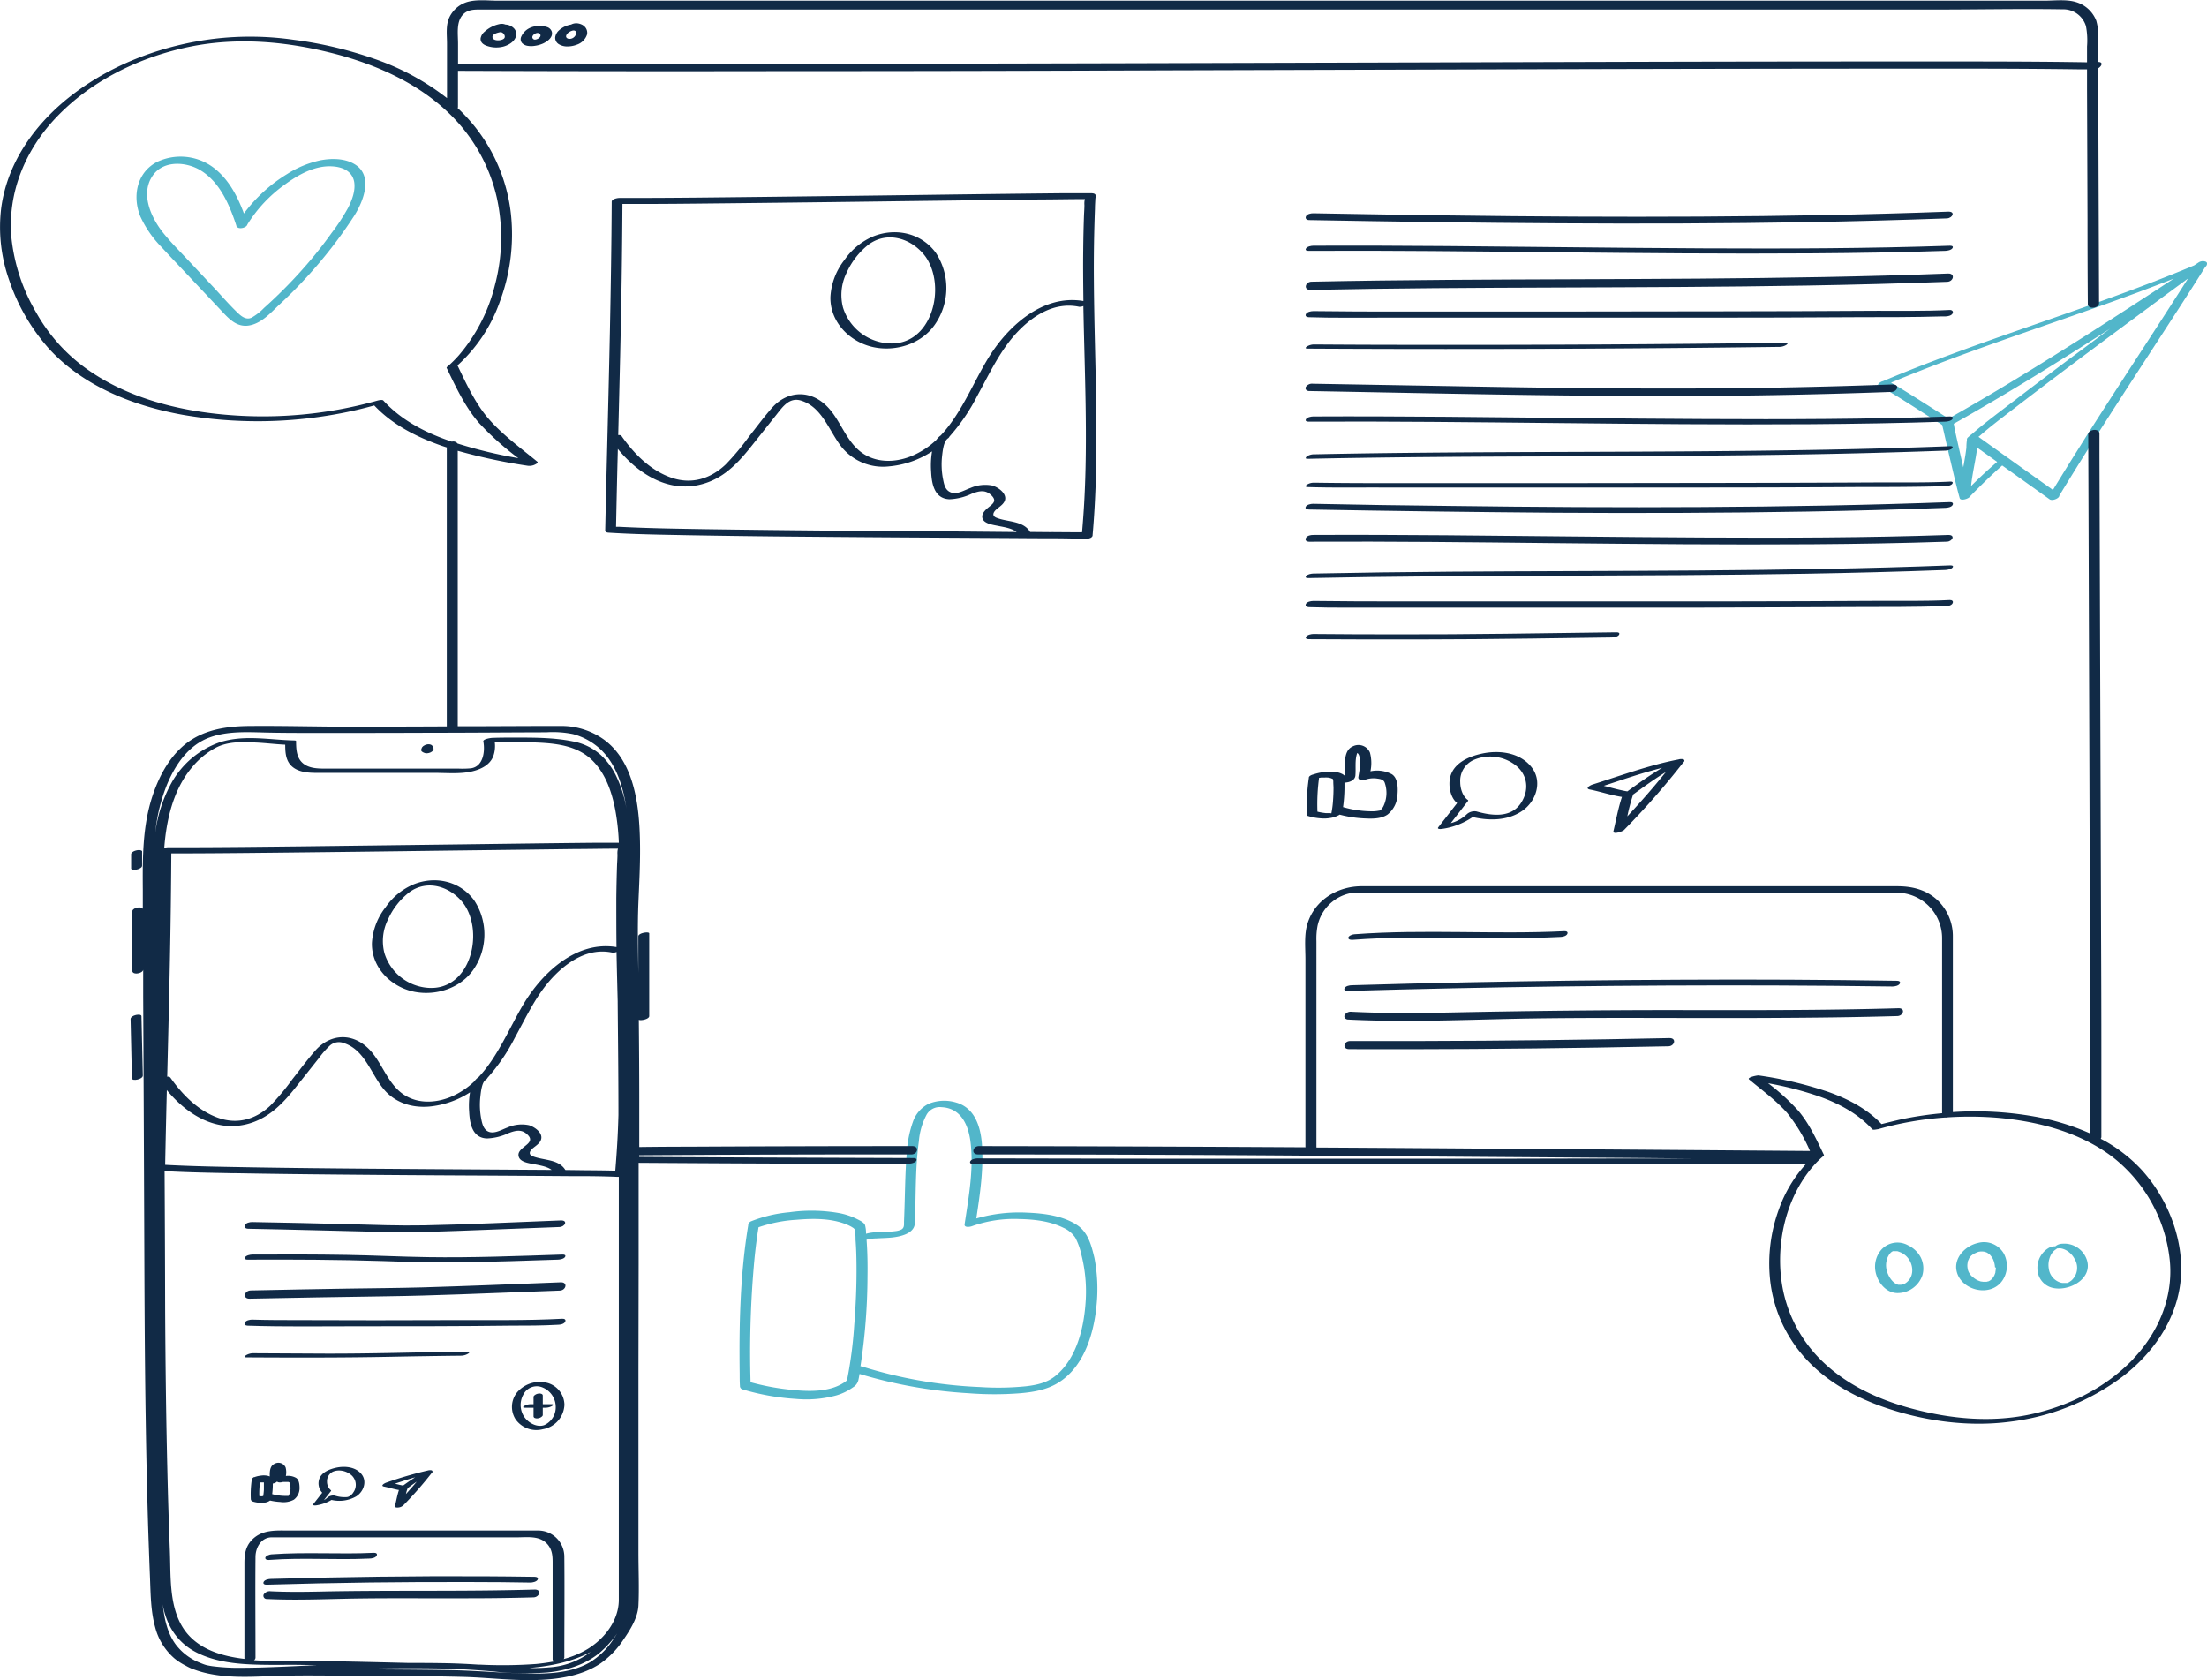 <?xml version="1.0"?>
<svg xmlns="http://www.w3.org/2000/svg" id="Layer_1" data-name="Layer 1" viewBox="0 0 590 449" width="800" height="609"><defs><style>.cls-1{fill:#52b6ca;}.cls-2{fill:#112a46;}</style></defs><path class="cls-1" d="M94.57,43.69c-2.66-1.49-6.12-1.45-9-.89a27.09,27.09,0,0,0-8.82,3.66A40.88,40.88,0,0,0,65.21,57c-1.82-4.89-4.36-9.67-8.72-12.68A14.67,14.67,0,0,0,42,43.21c-5.46,2.82-6.68,9.26-4.45,14.65a29,29,0,0,0,5.69,8.19c2.51,2.73,5.07,5.4,7.61,8.1q4.11,4.36,8.21,8.72c2.06,2.2,4.19,4.62,7.51,4.07s5.76-3.36,8-5.47q3.8-3.51,7.3-7.33A122.87,122.87,0,0,0,94.6,57.76C97.15,53.81,100,46.7,94.57,43.69ZM93.11,55.38a53.69,53.69,0,0,1-4.49,6.87Q85.94,66,83,69.48A126.91,126.91,0,0,1,70.57,82.26a14.38,14.38,0,0,1-3.36,2.61c-1.41.62-2.64-.33-3.63-1.28-2.38-2.27-4.55-4.81-6.81-7.21l-7-7.45c-2.06-2.19-4.2-4.34-6.09-6.69-3.32-4.13-6.33-10.68-2.7-15.58,2.93-3.95,8.93-3.48,12.71-1.15,5.13,3.18,7.67,9.21,9.49,14.71a.44.44,0,0,0,.21.39c.63.69,2.56.17,2.75-.69a37.29,37.29,0,0,1,10-10.65c3.58-2.62,8-5.13,12.64-4.87,2.71.15,5.34,1.2,5.9,4.13C95.07,50.85,94.14,53.34,93.11,55.38Z"/><path class="cls-1" d="M510.11,332.85l-.21-.11a5.81,5.81,0,0,0-7.1,1.43,7,7,0,0,0-1.44,5.57c.48,2.83,2.68,5.74,5.75,5.86a7,7,0,0,0,6.82-4.81,6.63,6.63,0,0,0-.47-4.75A7.39,7.39,0,0,0,510.11,332.85Zm.77,8.35a3.86,3.86,0,0,1-.79,1.19l-.19.18a.86.86,0,0,1-.14.13l-.32.24-.23.14-.26.13-.24.1-.11,0c-.06,0-.38.07-.36.08l-.25,0h-.13l-.35,0-.06,0a3.55,3.55,0,0,1-1.41-.87,6.4,6.4,0,0,1-1.61-2.81,5.42,5.42,0,0,1-.16-2.4l.09-.41c0-.06,0-.11,0-.17s0-.13.05-.15a6.45,6.45,0,0,1,.46-1l.14-.25c-.16.27.06-.08.1-.13s.25-.29.37-.44v0h0a3.4,3.4,0,0,0,.3-.23h0a1.26,1.26,0,0,0,.26-.13h0c.1,0,.55-.08.11,0l.32,0h.08l.35,0,.21,0,.09,0a8.48,8.48,0,0,1,1,.37,5.24,5.24,0,0,1,3,5A4.27,4.27,0,0,1,510.88,341.2Z"/><path class="cls-1" d="M528.7,332.22c-3,.7-5.88,3.38-5.76,6.61v.06c.43,5.81,9,8.23,12.36,3.37a7,7,0,0,0,.4-7.19A6.12,6.12,0,0,0,528.7,332.22Zm3.52,3s-.09-.09,0,0Zm-.75-.56Zm2.09,4.17a6.34,6.34,0,0,1-.07.75l-.06.37s0,.12,0,.16a5.07,5.07,0,0,1-.24.65c0,.11-.1.22-.16.33s-.08.14-.1.19-.26.36-.4.52l-.13.13-.2.17-.23.17-.19.1-.27.13-.12,0-.31.09h0l-.11,0-.33,0h-.25l-.24,0-.39-.06-.16,0h0l-.37-.12a5.75,5.75,0,0,1-.77-.33l-.2-.11-.37-.25a5.79,5.79,0,0,1-.61-.5L527,341c-.08-.1-.16-.19-.24-.3a5,5,0,0,1-.47-.73h0a1.22,1.22,0,0,1-.07-.17c-.06-.13-.1-.27-.15-.41L526,339c0-.06-.06-.47-.05-.31v-.06a4.71,4.71,0,0,1,0-.75l.06-.39,0-.08a.55.55,0,0,1,0-.12,4,4,0,0,1,.28-.68l.1-.2,0-.08,0,0,.13-.19c.16-.21.34-.41.52-.61l0,0,.05,0c.12-.1.23-.2.36-.29l.28-.21.07,0,.05,0c.23-.13.5-.22.73-.35h0l.39-.12.33-.07c-.37.1.06,0,.17,0h.47c.12,0,.27,0,.4.05l.16,0h0c.24.07.46.16.69.25l0,0,.09.06a3.37,3.37,0,0,1,.31.21l.29.23.11.1h0c.16.19.32.37.46.57s.24.39.35.59h0a1.17,1.17,0,0,0,.05.11l.15.4a6.32,6.32,0,0,1,.3,1.37s0,.19,0,.22Z"/><path class="cls-1" d="M551.32,332.41a3,3,0,0,0-1.88.7,3.13,3.13,0,0,0-1.69.39,6.17,6.17,0,0,0-3.08,5.62,5.29,5.29,0,0,0,3.44,4.91c4.39,1.55,11.52-2,9.76-7.33A6.35,6.35,0,0,0,551.32,332.41ZM554,342a1.7,1.7,0,0,1-.34.31l-.23.17-.17.12-.23.13-.2.09-.2.08,0,0-.12,0-.15,0-.12,0-.23,0h-.42l-.24,0a2.3,2.3,0,0,1-.51-.1,4.52,4.52,0,0,1-3.15-3.81,5.86,5.86,0,0,1,.32-3,4.6,4.6,0,0,1,.65-1.19,3.76,3.76,0,0,1,.5-.55l.17-.14s.41-.27.2-.15a2.31,2.31,0,0,0,.4-.3,1,1,0,0,0,.24,0,2.84,2.84,0,0,1,1.19.09,4.45,4.45,0,0,1,1.31.6,5.76,5.76,0,0,1,2,2.25A4.48,4.48,0,0,1,554,342Z"/><path class="cls-1" d="M590,70.37a.18.18,0,0,0,0-.13.77.77,0,0,0-.26-.32,2.11,2.11,0,0,0-2.08.23l-1.11.73c-21.45,9-43.75,15.87-65.56,24-5.89,2.18-11.74,4.46-17.53,6.91l-.44.14a3.09,3.09,0,0,0-.46.27,1.19,1.19,0,0,0-.34.27c-.16.18-.24.36,0,.48l0,0a.48.48,0,0,0,.22.13c5.27,3,10.37,6.37,15.48,9.65a8.48,8.48,0,0,1,1.29.82s.07.18.08.3c.06.37.17.73.25,1.1.64,2.8,1.28,5.6,1.94,8.39.77,3.27,1.51,6.54,2.41,9.77.23.82,2.5.2,2.86-.58,2.75-2.8,5.55-5.56,8.5-8.16q6.35,4.52,12.68,9.05c.7.5,2.6-.24,2.6-1,10.06-16.6,20.78-32.77,31.3-49.07q3.9-6,7.73-12.1A1,1,0,0,0,590,70.37Zm-75.71,37.24c-2.9-1.83-5.8-3.67-8.76-5.39,21.47-9,43.78-15.89,65.61-24q5-1.86,10-3.82C565.7,84.51,550.21,94.52,534.39,104q-6.69,4-13.49,7.83C518.7,110.42,516.5,109,514.28,107.61Zm8.28,7.13c-.1-.44-.15-1-.28-1.52,14.23-8,28.08-16.61,41.8-25.43l-10.57,7.87q-8.24,6.16-16.4,12.41c-3.32,2.55-6.71,5.06-9.87,7.82a10.58,10.58,0,0,0-1,.84c-.31.23-.49.5-.42.78a13.19,13.19,0,0,0-.15,2.09c-.2,1.76-.52,3.52-.84,5.27C524.08,121.5,523.32,118.11,522.56,114.74Zm4.36,15.13c.32-3.21,1.11-6.4,1.55-9.58,0-.23,0-.46.08-.7l5.35,3.82C531.48,125.46,529.17,127.64,526.92,129.87Zm29.48-11.2q-3.85,6.09-7.6,12.24c-6.63-4.74-13.28-9.45-19.9-14.2.1-.11.19-.13.37-.29,2.93-2.58,6.08-4.93,9.17-7.31,11.13-8.57,22.4-16.94,33.68-25.3,4.26-3.16,8.52-6.29,12.79-9.43C575.51,89.21,565.77,103.83,556.4,118.67Z"/><path class="cls-1" d="M288.05,327.5c-3.77-2.56-8.92-3.21-13.37-3.39A41.21,41.21,0,0,0,261,325.66c1-6.6,2-13.38,1.49-20-.37-4.65-1.95-9.59-6.89-11a11,11,0,0,0-7.36.35,8.42,8.42,0,0,0-4.14,4.69,29.1,29.1,0,0,0-1.67,8.27c-.34,3.79-.42,7.6-.53,11.41-.06,2.37-.13,4.75-.23,7.12,0,.87.11,1.69-.75,2.14a5,5,0,0,1-1.58.41c-2.51.34-5.32,0-7.82.7,0-.05,0-.11,0-.16a8.64,8.64,0,0,0-.27-2.16c-.31-.76-1.41-1.23-2.1-1.59a18.22,18.22,0,0,0-5-1.65A42.33,42.33,0,0,0,211,324a36.44,36.44,0,0,0-10.24,2.43,1.5,1.5,0,0,0-.73.76s0,0,0,.05l0,.12,0,.1c-2.16,13.05-2.47,26.46-2.29,39.66,0,1.09,0,2.18.07,3.28a.94.94,0,0,0,.65.94,63.32,63.32,0,0,0,14.31,2.56,30.59,30.59,0,0,0,10.86-.95,14.77,14.77,0,0,0,4.42-2.16,3.07,3.07,0,0,0,1.43-1.95c.12-.54.21-1.08.31-1.62a126,126,0,0,0,29.14,5.16,88.81,88.81,0,0,0,13.84,0c3.45-.3,7-.9,10-2.72,7-4.21,9.67-13.2,10.38-20.84a43.63,43.63,0,0,0-.57-12.6C291.81,333,290.93,329.46,288.05,327.5Zm-61.62,41.44c-4.18,3.42-10.76,3-15.78,2.43a64.58,64.58,0,0,1-10-1.93,270.69,270.69,0,0,1,.75-29.6c.31-4,.75-7.91,1.38-11.83a38.06,38.06,0,0,1,10.14-2c4.4-.38,9.25-.44,13.41,1.26a11.2,11.2,0,0,1,1.26.6l.5.31c.13.07.34.34.33.28a11,11,0,0,1,.29,2.85c.18,2.24.24,4.48.26,6.72.05,5.4-.18,10.81-.61,16.19A111.64,111.64,0,0,1,226.43,368.94ZM290.28,347c-.34,7.17-2.18,15.82-8,20.65-2.3,1.91-5,2.51-7.91,2.86a73.59,73.59,0,0,1-12.33.22,122,122,0,0,1-31.6-5.5,1.32,1.32,0,0,0-.41-.05,162.41,162.41,0,0,0,1.88-23.93c.05-3.3,0-6.61-.25-9.91a10.53,10.53,0,0,1,2.56-.35c1.4-.09,2.8-.1,4.19-.24,2.2-.23,6-1,6.15-3.77.33-7.31.08-14.74,1.09-22a18.12,18.12,0,0,1,2-6.95,4,4,0,0,1,4.07-2.12c4.95.22,7,4.37,7.66,8.78,1.05,7.41-.42,15.21-1.51,22.53-.15,1,1.58.67,2,.49a33.55,33.55,0,0,1,12.61-1.9c3.94.07,8.18.55,11.76,2.32a7.51,7.51,0,0,1,3.23,2.67,17.82,17.82,0,0,1,1.63,4.59A39.86,39.86,0,0,1,290.28,347Z"/><path class="cls-2" d="M225.65,308.54h18c1.69,0,2.2-2.23.23-2.23q-30.12,0-60.24.16-6.37,0-12.74.09,0-6.24,0-12.47c0-7.18-.05-14.36-.12-21.54.56.28,2.78-.16,2.78-1V249.46c0-.58-2.91-.14-2.91.77V260c-.09-6.1-.23-12.21,0-18.31.23-5.58.55-11.15.44-16.74-.19-10.14-1.61-23-11.46-28.47A19.47,19.47,0,0,0,150,194h-5.59l-15.12.06-6.92,0a.5.5,0,0,0,0-.12q0-29.19,0-58.38,0-7.56,0-15.12a151.12,151.12,0,0,0,18.71,4,3.37,3.37,0,0,0,1.87-.29c.2-.09,1.07-.49.68-.8-4.33-3.57-9.05-7-12.77-11.19s-6.13-9.5-8.56-14.54a41.65,41.65,0,0,0,11.3-17,51.32,51.32,0,0,0,3-23.36,45.44,45.44,0,0,0-9.85-23.71,47.9,47.9,0,0,0-4.39-4.72,1,1,0,0,0,.07-.34q0-4.82,0-9.63,42.92.16,85.82.08,51.74,0,103.46-.21L415,18.43q43.29-.12,86.58-.15c18.19,0,36.39-.06,54.59.19l1.76,0c0,1.77,0,3.54,0,5.31q.07,17.54.13,35.06,0,11.16.08,22.33c0,1.57,3,1.18,3-.19q-.12-31.4-.23-62.79c.92-.56,1.47-1.68,0-1.7h0c0-1.82,0-3.64,0-5.46a16,16,0,0,0-.51-5.56A8.33,8.33,0,0,0,555.21.56c-2.61-.88-5.82-.46-8.56-.45l-16.74,0-44,0-54.8,0-60.83,0H133.11c-2.42,0-5.16-.33-7.52.18a7.77,7.77,0,0,0-5.47,4.3c-1,2.14-.62,4.69-.62,7q0,7.29,0,14.57A66.79,66.79,0,0,0,99.84,15.58a105.88,105.88,0,0,0-21.24-5,81.54,81.54,0,0,0-21.34-.28c-13.48,1.65-26.89,6.57-37.74,14.83C9.74,32.56,2,43.07.33,55.49A42.37,42.37,0,0,0,2.47,74.86,53,53,0,0,0,13.3,93.37c9.19,9.92,22.49,15.09,35.56,17.45a117.69,117.69,0,0,0,42.79-.51q4.23-.82,8.4-2c4.79,5.1,11.17,8.35,17.7,10.67.56.2,1.12.38,1.69.56q0,29,0,58,0,8.3,0,16.57-12.84.06-25.69.08c-8.81,0-17.63-.26-26.43-.19-5.43,0-11.07.59-15.81,3.48-5.43,3.3-8.75,9.25-10.71,15.13-2.73,8.16-2.68,16.78-2.62,25.28l0,5c-.52-.79-2.81-.23-2.81.69v15.85c0,1.27,2.83.74,2.91-.28q0,3.57,0,7.14.15,28.59.26,57.18c.08,18.74.12,37.48.42,56.22q.21,14.13.64,28.26.23,7,.51,14c.17,4.33.2,8.77,1.38,13a16.38,16.38,0,0,0,5.22,8.38,16.6,16.6,0,0,0,3,1.91,12,12,0,0,0,2.19,1c.72.26,1.45.5,2.19.7,5.84,1.58,12.05,1.33,18,1.08,7.7-.32,15.41-.14,23.11-.1,9.42,0,18.85.06,28.27.29,6.37.15,12.7.95,19.08.85,6.17-.1,12.76-.95,18-4.46a23.77,23.77,0,0,0,6.22-6.5c1.78-2.59,3.75-5.76,3.91-9,.22-4.7,0-9.46,0-14.16,0-5.44,0-10.87,0-16.31,0,0,0-.05,0-.07,0,.4,0-.46,0-.63,0-.68,0-1.35,0-2,0-2.34,0-4.67,0-7l0-22.69.05-28.34q0-13.2,0-26.41v-.71q26.84.18,53.68.26L243,311c.56,0,1.64-.21,1.93-.76s-.25-.73-.75-.73q-31-.09-62.07-.24l-11.24-.07v-.44Q198.27,308.58,225.65,308.54ZM123.61,4c1.37-1.61,3.24-1.52,5.15-1.52h226l60.67,0q27.85,0,55.71,0l46.71,0c11.18,0,22.39-.24,33.57-.06a6.31,6.31,0,0,1,6.22,4.5,20.08,20.08,0,0,1,.29,5.43c0,1.41,0,2.82,0,4.23-15.48-.26-31-.21-46.44-.22q-41.85,0-83.7.12l-102.09.29q-51.88.15-103.78.23-45.28.06-90.58,0l-8.89,0v-5.3C122.46,9.1,121.93,6,123.61,4ZM102.48,107c-.27-.29-1.2-.07-1.5,0a113.46,113.46,0,0,1-40.63,3.8c-13.26-1.15-26.92-4.7-37.78-12.69A46.35,46.35,0,0,1,9.64,83.41,49.55,49.55,0,0,1,3.07,63.59C1.93,51.34,6.9,39.7,15.34,31c9-9.3,21.09-15.32,33.61-18.19C62.76,9.61,77,10.93,90.6,14.6c10.91,3,21.55,7.88,29.7,15.87a45.13,45.13,0,0,1,12.55,22.47,49.57,49.57,0,0,1-.58,23.35,45.45,45.45,0,0,1-9.57,18.58,32.78,32.78,0,0,1-3,3,.82.82,0,0,0-.31.31v0a.22.22,0,0,0,0,.08.06.06,0,0,0,0,0v0c2.46,5.1,4.92,10.41,8.66,14.73a76.74,76.74,0,0,0,10.52,9.42,120.68,120.68,0,0,1-16.26-3.92,1.43,1.43,0,0,0-1.51-.49l-.26-.09C113.83,115.64,107.31,112.31,102.48,107ZM76.25,199c0,1.8.09,3.77,1.26,5.24,1.61,2,4.45,2.28,6.84,2.3,5.23,0,10.47,0,15.7,0l16.15,0c3.28,0,6.92.36,10.12-.43,2.3-.56,4.63-1.69,5.54-4a8.05,8.05,0,0,0,.4-3.84c4-.08,8,0,12,.19,5.25.27,10.6,1.07,14.39,5.05,3.28,3.43,4.9,8.15,5.79,12.71a61.43,61.43,0,0,1,1,9c-2.19,0-4.38,0-6.57,0-11.52.11-23,.27-34.55.42l-43.44.54c-11.17.12-22.35.26-33.53.25H44.91a4,4,0,0,0-1,.17c.12-1.5.27-3,.5-4.48.91-6.07,2.84-12.15,6.81-16.93a21.08,21.08,0,0,1,6.56-5.43c3-1.53,6.63-1.55,9.95-1.36C70.56,198.48,73.39,198.87,76.25,199Zm88.87,28.16a5,5,0,0,0-.05,1.23c0,.9-.07,1.79-.11,2.68q-.15,4.49-.2,9c0,4.35,0,8.7.05,13.05-10.65-1.77-19.77,6.73-24.84,15.2-3.76,6.29-6.82,14-12,19.52a4.65,4.65,0,0,0-1.17,1.17,20.91,20.91,0,0,1-6.32,4.16c-4.33,1.78-9.44,1.88-13.25-1.14-4.3-3.41-5.45-9.35-9.79-12.72s-9.6-2.55-13.12,1.44c-2.16,2.44-4.1,5.1-6.13,7.65a61.76,61.76,0,0,1-6,7.17c-3.89,3.59-8.7,5-13.79,3.21-5.4-1.88-9.64-6.2-12.86-10.79a.94.94,0,0,0-.84-.22c.34-13.49.68-27,.89-40.46q.15-9.62.21-19.24c9.48,0,19-.1,28.45-.2q21.47-.23,42.92-.52,18.28-.22,36.56-.45c3.39,0,6.78-.08,10.17-.09.43,0,.88,0,1.32,0C165.19,226.87,165.17,227,165.12,227.13ZM44.6,291.34C50,297.92,58,302.89,66.77,300.23c5.32-1.62,8.9-5.37,12.26-9.6l6.23-7.85a23.48,23.48,0,0,1,2.82-3.24,3.62,3.62,0,0,1,3.89-.75c5.48,1.81,7.14,8,10.41,12.06,3,3.79,7.59,5.29,12.33,4.9a24.25,24.25,0,0,0,10.94-3.81,21.88,21.88,0,0,0-.23,5.17c.16,3.2.84,7,4.74,7.16a14.81,14.81,0,0,0,5.82-1.44c2-.76,3.65-1.11,5.24.64,2.18,2.41-3.61,3.18-2.47,5.88.59,1.38,3.06,1.59,4.29,1.85s3.22.56,4.42,1.48l-16-.1q-16.29-.1-32.6-.22c-10.5-.09-21-.19-31.5-.37-7.45-.13-14.92-.24-22.36-.62l-.85-.05Q44.35,301.33,44.6,291.34ZM151.13,312.7c-1.78-2.94-5.85-2.53-8.69-3.66-1.32-.52-.84-1.46.05-2.19s2.13-1.47,2.23-2.71c.13-1.62-1.95-3-3.29-3.41a9.44,9.44,0,0,0-5.78.62c-1.39.5-3.23,1.63-4.75,1.21s-1.94-2-2.22-3.37a19.81,19.81,0,0,1-.25-6.24c.13-1.18.39-3.66,1.4-4.35a1.34,1.34,0,0,0,.5-.54,50.4,50.4,0,0,0,7.24-10.59c3.07-5.59,5.76-11.53,10.17-16.24,4.14-4.41,9.75-8,16-6.63a2.38,2.38,0,0,0,1.08-.19c.08,4.41.2,8.81.31,13.21v.4c.08,9.39.19,18.78.2,28.17V298c-.07,2.54-.17,5.08-.32,7.61s-.32,4.85-.52,7.26l-.52,0c-2.44-.06-4.88-.08-7.33-.1Zm13.76,1.85Zm-102.39-1c10.11.19,20.22.3,30.33.39q16.23.15,32.45.23,13.4.07,26.77.17c4.27,0,8.54,0,12.8.19l.13,0,0,0,.09,0h0a2,2,0,0,0,.36,0q0,10.86,0,21.72l0,27.39,0,26.84q0,11.12,0,22.24,0,6.78,0,13.57v1.54c-.11,5.4-3.84,10.15-8.29,12.89a24.17,24.17,0,0,1-6.47,2.72.67.67,0,0,0,.19-.43c0-9,.09-18.05,0-27.08a7,7,0,0,0-7-6.85H77.34c-3.53,0-7.27-.32-10,2.51-1.73,1.8-2,3.91-2,6.24v25.57c-6.81-.8-13.6-3-17-9.3-3.1-5.79-2.68-13.05-2.92-19.42q-.42-10.72-.67-21.45c-.35-14.34-.52-28.68-.6-43Q44.11,331.66,44,313C50.19,313.35,56.35,313.45,62.5,313.57ZM68.3,443.1c0-9-.08-18,0-26.92,0-2.48,1.45-5.17,4.2-5.28.78,0,1.57,0,2.35,0h63.28c2.91,0,6.28-.55,8.35,2,1.35,1.67,1.25,3.57,1.25,5.55v25a.65.65,0,0,0,.44.62c-1.61.31-3.24.53-4.87.69a122.9,122.9,0,0,1-15,.17h-.43c-3.06-.2-6.13-.34-9.21-.39s-6.23-.07-9.35-.06c-7-.17-14.1-.35-21.16-.47-5.09-.08-10.18,0-15.26-.07-1.61,0-3.3-.07-5-.19A.82.82,0,0,0,68.3,443.1Zm89.62-1.58a20.3,20.3,0,0,1-11.15,4.14,44.86,44.86,0,0,1-5.31.17C147,445.36,153,444.2,157.92,441.52ZM56.08,197.05c4.81-1.74,10.2-1.41,15.22-1.29,3.56.08,7.12.09,10.68.1,11.11,0,22.22,0,33.32-.05,10.25,0,20.5-.1,30.75-.12a27.13,27.13,0,0,1,7.14.48,17.33,17.33,0,0,1,7.52,4.23c3.73,3.64,5.49,8.77,6.44,13.77q.19,1.08.36,2.16a32.35,32.35,0,0,0-3-9.39,19.07,19.07,0,0,0-3.9-5.19,15.42,15.42,0,0,0-7.57-3.65c-5-1-10.24-1-15.32-1-2,0-4.07,0-6.1.08-.38,0-2.53.31-2.41.94.5,2.62,0,6.71-3.28,7.19a23.22,23.22,0,0,1-3.44.08h-5l-29.5,0c-2.52,0-5.68.19-7.5-1.91-1.28-1.48-1.33-3.6-1.34-5.45,0-.16-.45-.15-.49-.16-6.72-.15-13.26-1.59-19.86.47a23.64,23.64,0,0,0-12.91,10.8,37.28,37.28,0,0,0-4.37,13.4,46.28,46.28,0,0,1,3.18-13C46.94,204.23,50.45,199.08,56.08,197.05Zm-9.17,242.4c-2.23-3.08-3-6.92-3.41-10.65l.06.36c1,5.34,3.84,9.8,8.69,12.37,4.17,2.21,9,3,13.64,3.28s9.1.15,13.66.18l5.19.08c-6.68.29-13.37.69-20,.71a54.44,54.44,0,0,1-8.07-.44c-.45-.07-.91-.15-1.37-.25s-1.23-.4-1.83-.65A14.92,14.92,0,0,1,46.91,439.45Zm110.67,4.93c-5.27,3-11.84,3.08-17.73,2.9-6.78-.2-13.52-.8-20.31-.9-8.83-.14-17.66-.17-26.49-.22,7.74-.23,15.49-.34,23.24-.22,5.23.07,10.4.37,15.61.82a78,78,0,0,0,14.41.27c5-.49,10-2,13.93-5.21a28.68,28.68,0,0,0,4.75-5.21c-.36.56-.73,1.11-1.09,1.64A19.68,19.68,0,0,1,157.58,444.38Z"/><path class="cls-2" d="M130,12.14a7.58,7.58,0,0,0,4.66.22c1.45-.42,3-1.38,3.33-2.93a2.25,2.25,0,0,0-.52-1.84,3.31,3.31,0,0,0-2.25-1.09h-.09a2.62,2.62,0,0,0-1.7-.11,8.45,8.45,0,0,0-3.87,2,3,3,0,0,0-1.08,1.8C128.41,11.24,129.15,11.81,130,12.14Zm3.68-3.6c.84-.15,1.73,1.17,1,1.75s-2.72.64-3-.26S132.86,8.68,133.68,8.54Z"/><path class="cls-2" d="M141,12.18a6,6,0,0,0,2,0,8.09,8.09,0,0,0,2.22-.64c1.17-.56,2.65-1.63,2.3-3.1a1.92,1.92,0,0,0-1.19-1.25,4.19,4.19,0,0,0-2.22-.17,1.73,1.73,0,0,0-.54-.08,4.1,4.1,0,0,0-1.51.29,4.66,4.66,0,0,0-2.76,2.6,1.59,1.59,0,0,0,.26,1.61A2.65,2.65,0,0,0,141,12.18Zm3.12-3.35a.75.75,0,0,1,.33.37c.31.79-1.2,1.53-1.75,1.27C141.52,9.73,143.31,8.38,144.07,8.83Z"/><path class="cls-2" d="M144.14,9h0Z"/><path class="cls-2" d="M152.75,9.94h0Z"/><path class="cls-2" d="M149.41,11.76a4.31,4.31,0,0,0,2.07.59,7.14,7.14,0,0,0,2.74-.48,4.25,4.25,0,0,0,2.72-2.74,2.34,2.34,0,0,0-.43-1.84,2.84,2.84,0,0,0-.75-.67,3.68,3.68,0,0,0-1.46-.46,3,3,0,0,0-1.5.27l-.11.06a6.38,6.38,0,0,0-3.27,1.57,3.09,3.09,0,0,0-1,1.84A2,2,0,0,0,149.41,11.76Zm3.7-3.66c.49-.11,1.06.15.91.81a1.82,1.82,0,0,1-2,1.4C150.64,10,151.51,8.49,153.11,8.1Z"/><path class="cls-2" d="M289.64,144l.08,0h0a2.66,2.66,0,0,0,1.59-.2l.1,0,.11-.06.11-.06.14-.1,0,0a.68.68,0,0,0,.32-.63c2-22.65.48-45.31.34-68q-.08-9.63.29-19.26c0-.82.06-1.63.1-2.45,0-.37.2-1,0-1.29s-.55-.32-.88-.36a5.42,5.42,0,0,0-.57,0c-2.68,0-5.36,0-8,0q-17.82.18-35.63.43-22.53.3-45.06.56c-11.53.13-23.06.27-34.59.27h-2.56c-.46,0-2,.28-2,1-.13,23.2-.73,46.39-1.31,69.59q-.23,9.12-.43,18.25c0,.51.46.61.89.64,7,.45,14.06.54,21.08.68q15.68.28,31.36.4,16.85.15,33.69.24c9.19.06,18.38.1,27.57.17C280.78,143.83,285.22,143.8,289.64,144Zm-8.52-1.81-5.74-.05c-1.84-3.07-6.08-2.61-9-3.8-1.32-.53-.85-1.5,0-2.25s2.27-1.54,2.35-2.86c.09-1.68-2.06-3.1-3.47-3.5a9.88,9.88,0,0,0-5.89.68c-1.48.53-3.47,1.76-5.08,1.19s-1.88-2.09-2.16-3.44a20.58,20.58,0,0,1-.27-6.41c.13-1.13.36-3.36,1.2-4.31h0a2.13,2.13,0,0,1,.26-.26,1.21,1.21,0,0,0,.51-.55,51.8,51.8,0,0,0,7.49-11c3.18-5.8,6-11.94,10.55-16.82,4.29-4.58,10.12-8.25,16.61-6.87a2.51,2.51,0,0,0,1.14-.2c.32,17.6,1.21,35.2.21,52.8-.15,2.56-.34,5.13-.56,7.69-.26,0-.48,0-.61,0C286.17,142.22,283.64,142.2,281.12,142.18ZM195.91,54.26q22.2-.24,44.4-.54,18.91-.24,37.83-.47c3.5,0,7-.08,10.5-.09.45,0,.93,0,1.4,0a2.53,2.53,0,0,1-.09.34,5,5,0,0,0-.05,1.23c0,.9-.07,1.79-.11,2.69q-.17,4.71-.21,9.44c-.06,4.51,0,9,.05,13.54-11-1.88-20.48,6.94-25.71,15.7-3.9,6.53-7.09,14.56-12.44,20.24a4.65,4.65,0,0,0-1.14,1.16,21.72,21.72,0,0,1-6.88,4.44c-4.43,1.75-9.63,1.76-13.49-1.32-4.4-3.51-5.59-9.57-10-13.06s-9.87-2.77-13.53,1.33c-2.19,2.46-4.15,5.16-6.2,7.74a68.14,68.14,0,0,1-6.27,7.49c-4,3.78-9,5.34-14.29,3.58-5.7-1.9-10.17-6.43-13.54-11.24-.14-.2-.47-.25-.87-.22.35-13.93.71-27.86.92-41.79q.15-10,.21-20C176.23,54.49,186.07,54.36,195.91,54.26Zm25.48,87.52q-16.35-.14-32.69-.38c-7.72-.13-15.45-.24-23.16-.64l-.85,0q.21-10.41.48-20.82c5.64,6.88,13.93,12.08,23.1,9.25,5.58-1.71,9.25-5.75,12.77-10.19l6.53-8.22c1.71-2.16,3.47-4.71,6.56-3.77,5.79,1.77,7.53,8.33,11,12.59a14.24,14.24,0,0,0,12.59,5,24.91,24.91,0,0,0,11.45-4,22.61,22.61,0,0,0-.25,5.37c.15,3.31.85,7.28,4.91,7.43a15.21,15.21,0,0,0,5.94-1.48c1.94-.74,3.63-1.18,5.27.44,1.38,1.36.62,2.09-.63,3.07-.92.74-2.26,1.91-1.7,3.25s3.06,1.61,4.3,1.88c1.45.3,3.48.58,4.76,1.6L255,142Q238.17,141.91,221.39,141.78Z"/><path class="cls-2" d="M233.69,92.77c5.95,1.18,12.62-.94,16.18-6a17.1,17.1,0,0,0,.31-19.25c-3.86-5.28-10.65-6.78-16.64-4.44a17.79,17.79,0,0,0-7.76,6.31A17.55,17.55,0,0,0,222,79.27C221.82,86.07,227.29,91.5,233.69,92.77Zm-7.37-19.91a20,20,0,0,1,5.88-7.55c5.13-3.79,11.72-1.56,15.26,3.28,5.68,8.16,1.6,24.13-10.16,23.11a13.66,13.66,0,0,1-11.94-9.57A13.35,13.35,0,0,1,226.32,72.86Z"/><path class="cls-2" d="M521.21,82.79c-6.45.34-13,.19-19.41.22q-19.76.12-39.5.14-23.37,0-46.74.06-20.64,0-41.28,0c-7.47,0-14.94,0-22.41-.11l-.84,0c-.57,0-1.63.21-1.92.79s.25.82.78.84c6.46.21,12.95.1,19.41.12q19.76,0,39.51,0,23.37,0,46.74,0,20.64,0,41.27-.13c7.47,0,14.95,0,22.41-.21l.84,0c.59,0,1.62-.18,1.92-.79S521.75,82.76,521.21,82.79Z"/><path class="cls-2" d="M350.34,77.43c22-.47,44-.56,66-.64,22.26-.08,44.53-.15,66.79-.53q18.72-.32,37.43-1c1.68-.06,2.21-2.28.23-2.21-22.21.86-44.44,1.19-66.67,1.36s-44.39.16-66.59.33c-12.3.09-24.61.23-36.91.49C348.9,75.25,348.37,77.47,350.34,77.43Z"/><path class="cls-2" d="M521.24,65.62c-21.87.75-43.76.8-65.63.7-22.93-.11-45.86-.43-68.79-.61-11.92-.09-23.84-.15-35.75-.09-.54,0-1.65.21-1.94.74s.26.63.73.63c21.88-.12,43.77.15,65.65.37,22.93.24,45.86.46,68.79.3,11.91-.08,23.82-.27,35.73-.67.54,0,1.64-.21,1.94-.74S521.71,65.6,521.24,65.62Z"/><path class="cls-2" d="M520.81,56.51c-22.08.82-44.19,1.2-66.29,1.32-22.34.12-44.69,0-67-.31q-18.24-.24-36.48-.58c-.61,0-1.62.19-1.91.82s.23,1,.82,1c22.09.4,44.18.73,66.28.86,22.38.14,44.76.08,67.14-.31q18.57-.33,37.12-1C522,58.22,522.82,56.44,520.81,56.51Z"/><path class="cls-2" d="M378.92,92.11q-13.76,0-27.5-.1a3.79,3.79,0,0,0-2.06.55c-.39.3-.47.55.15.56q49.25.27,98.5-.16,13.75-.12,27.5-.3a3.68,3.68,0,0,0,2.05-.55c.39-.28.48-.56-.14-.55Q428.16,92.19,378.92,92.11Z"/><path class="cls-2" d="M496.83,162.21c7.46,0,14.94,0,22.4-.21.28,0,.56,0,.84,0,.59,0,1.62-.17,1.92-.79s-.23-.89-.79-.86c-6.45.34-13,.19-19.4.22q-19.76.12-39.5.14-23.37,0-46.75,0-20.62,0-41.27,0c-7.47,0-14.94,0-22.41-.11l-.84,0c-.58,0-1.64.21-1.92.79s.25.84.79.86c6.46.21,12.94.1,19.4.12q19.76,0,39.51,0,23.37,0,46.74,0Q476.19,162.3,496.83,162.21Z"/><path class="cls-2" d="M521.26,151.08c-22.27.86-44.56,1.19-66.84,1.36s-44.39.16-66.59.32q-18.37.13-36.74.5c-.51,0-1.67.21-1.95.7s.26.52.7.51c22-.46,44.08-.55,66.13-.63s44.41-.15,66.61-.53c12.48-.22,25-.53,37.43-1,.51,0,1.66-.21,2-.7S521.7,151.06,521.26,151.08Z"/><path class="cls-2" d="M349.92,144.75c22-.11,43.92.15,65.87.38,22.93.23,45.85.46,68.78.3,12-.09,23.93-.28,35.89-.69,1.52-.05,2.35-1.86.35-1.79-21.89.75-43.8.79-65.7.68-22.79-.11-45.57-.42-68.35-.6-11.92-.09-23.84-.15-35.75-.09-.62,0-1.62.18-1.91.83S349.33,144.75,349.92,144.75Z"/><path class="cls-2" d="M349.88,136.14q32.91.6,65.81.86c22.46.14,44.92.08,67.38-.31q18.49-.31,37-1c.57,0,1.63-.19,1.93-.77s-.24-.78-.76-.76c-22.05.82-44.12,1.2-66.19,1.32-22.42.13-44.85,0-67.27-.3Q369.4,135,351,134.61c-.56,0-1.63.21-1.92.77S349.37,136.13,349.88,136.14Z"/><path class="cls-2" d="M349.53,130.14c6.46.21,12.94.1,19.4.12q19.76,0,39.51,0,23.51,0,47,0,20.51,0,41-.13c7.57,0,15.15,0,22.72-.21l.84,0c.51,0,1.65-.21,1.94-.71s-.26-.56-.7-.53c-6.38.33-12.8.18-19.18.22q-19.83.1-39.67.13l-46.74.06q-20.52,0-41,0c-7.47,0-14.94,0-22.41-.11l-.84,0a3.32,3.32,0,0,0-2.06.55C349,129.76,348.88,130.11,349.53,130.14Z"/><path class="cls-2" d="M415.72,121.94c22.34-.09,44.69-.15,67-.54q18.63-.32,37.26-1c.5,0,1.66-.21,1.94-.7s-.25-.5-.69-.49c-22.19.86-44.39,1.19-66.6,1.36s-44.39.16-66.59.32c-12.22.09-24.44.23-36.67.49a3.5,3.5,0,0,0-2,.55c-.36.3-.48.67.17.65C371.58,122.11,393.65,122,415.72,121.94Z"/><path class="cls-2" d="M521.24,111.26c-21.87.75-43.76.8-65.64.69-22.93-.1-45.85-.42-68.78-.6-11.92-.09-23.84-.15-35.76-.09-.54,0-1.64.21-1.93.74s.26.65.73.65c21.89-.11,43.77.15,65.66.37,22.92.24,45.85.47,68.78.31,11.91-.09,23.83-.28,35.74-.68.54,0,1.63-.2,1.93-.74S521.72,111.24,521.24,111.26Z"/><path class="cls-2" d="M349.94,104.46c20.36.37,40.71.82,61.07,1.09,19.78.27,39.57.35,59.35.07q17.65-.27,35.3-.92c1.58-.06,2.3-2,.3-2q-30.63,1.14-61.31,1.09c-19.62,0-39.25-.31-58.87-.67L351,102.51a2,2,0,0,0-1.91.86C348.81,104,349.33,104.45,349.94,104.46Z"/><path class="cls-2" d="M432.82,169.61c.3-.55-.26-.66-.73-.65-19.68.25-39.34.6-59,.55q-11,0-22-.1c-.53,0-1.64.22-1.93.74s.26.64.73.65c19.68.11,39.34.11,59-.16l22-.3C431.42,170.34,432.53,170.14,432.82,169.61Z"/><path class="cls-2" d="M450.28,203.17c-.09-.29-.53-.34-.87-.33a2.38,2.38,0,0,0-.7.11c-7.84,1.51-15.37,4.31-23,6.71-.54.17-2.07,1-.76,1.31,2.9.58,5.72,1.56,8.65,2-1,3-1.55,6.08-2.27,9.12-.25,1.1,2.48.07,2.79-.25A209.17,209.17,0,0,0,450,203.75a.66.66,0,0,0,.29-.41v0A.28.28,0,0,0,450.28,203.17ZM428.74,210c5.17-1.69,10.33-3.49,15.61-4.81-3.23,1.91-6.29,4.11-9.31,6.3C432.91,211.14,430.84,210.52,428.74,210Zm7.85,2.32c2.85-2.06,5.73-4.15,8.74-6-3.27,4.07-6.72,8-10.29,11.84A50.7,50.7,0,0,1,436.59,212.32Z"/><path class="cls-2" d="M361.67,251.17c18.44-1.38,36.93.14,55.38-.77.57,0,1.62-.18,1.92-.77s-.24-.8-.76-.77c-18.7.92-37.43-.58-56.11.82-.43,0-1.64.38-1.66.94S361.24,251.2,361.67,251.17Z"/><path class="cls-2" d="M385.59,221.5a19.2,19.2,0,0,0,8.1-3.15c4.29,1,9.06,1,12.88-1.41,4-2.47,5.95-8,2.86-11.92s-8.52-4.61-13.09-3.67c-3.54.73-7.76,2.47-8.67,6.38-.51,2.17,0,5.39,1.86,6.88l-5,6.43C384,221.67,385.29,221.56,385.59,221.5Zm8.33-18.4A11.1,11.1,0,0,1,405,204.38c3.4,2.56,3.91,6.73,1.59,10.23-2.68,4.06-7.81,3.4-11.88,2.24a3.11,3.11,0,0,0-2.52.68,9.86,9.86,0,0,1-4.35,2.45l4.52-5.83h0c.15-.13.21-.27,0-.39-1.4-1-2-3.15-2-4.75A6.12,6.12,0,0,1,393.92,203.1Z"/><path class="cls-2" d="M360.25,264.84q28-.82,56-1.19,29-.37,58.06-.28,15.81.06,31.64.28c.56,0,1.63-.2,1.92-.77s-.25-.76-.76-.76q-28.49-.44-57-.29-28.9.12-57.79.7-15.47.32-30.94.78c-.57,0-1.63.19-1.93.77S359.73,264.86,360.25,264.84Z"/><path class="cls-2" d="M507.22,271.55c1.64-.05,2.25-2.15.27-2.09-20.22.59-40.45.52-60.68.49-19.5,0-39,.23-58.46.63-9,.18-18,.27-27-.18a1.92,1.92,0,0,0-1.89.88c-.27.63.24,1.16.88,1.2,17.15.86,34.35-.11,51.51-.32,20.36-.25,40.72,0,61.08-.11C484.35,272,495.79,271.88,507.22,271.55Z"/><path class="cls-2" d="M446.28,277.44q-33.18.71-66.36.78-9.48,0-19,0c-1.68,0-2.22,2.17-.25,2.18q33.19.11,66.37-.42,9.48-.15,19-.35C447.71,279.58,448.26,277.39,446.28,277.44Z"/><path class="cls-2" d="M112.91,200.91a.66.66,0,0,0,.29.17l0,0,0,0,.15.07.16.07a2,2,0,0,0,.77.07h0l.39-.07h0l.2-.07.2-.07h0l.32-.19a1.14,1.14,0,0,0,.35-.34.5.5,0,0,0,.13-.25.52.52,0,0,0,0-.39,0,0,0,0,0,0,0,.86.86,0,0,0-.13-.26.21.21,0,0,0,0-.06l-.07-.06a.43.43,0,0,0-.11-.26l-.21-.18a1.45,1.45,0,0,0-.61-.19h-.37a2.51,2.51,0,0,0-.77.21l-.17.1-.17.09h0a1.74,1.74,0,0,0-.29.25,1,1,0,0,0-.27.49.87.87,0,0,0-.07.17.52.52,0,0,0,0,.39A.5.5,0,0,0,112.91,200.91Zm2.33-.43-.3.17a1.32,1.32,0,0,0,.42-.27Zm-.11.28-.22.12a1.8,1.8,0,0,0,.4-.28Zm.34-.47,0,0s.08-.1.13-.15Z"/><path class="cls-2" d="M34.91,272.37l.36,15.83c0,.84,2.94.3,2.91-.77l-.36-15.84C37.8,270.75,34.89,271.29,34.91,272.37Z"/><path class="cls-2" d="M36.68,232.35a2.68,2.68,0,0,0,1-.46.68.68,0,0,0,.31-.56v-3.8c0-.21-.42-.31-.54-.33a2.8,2.8,0,0,0-1.08.09,2.68,2.68,0,0,0-1,.46.7.7,0,0,0-.31.56v3.8c0,.21.42.31.55.33A2.59,2.59,0,0,0,36.68,232.35Z"/><path class="cls-2" d="M150.3,352.47c-9.75.52-19.58.31-29.33.36q-20.49.09-41,0c-4.2,0-8.4,0-12.59-.13-.57,0-1.63.2-1.92.79s.25.81.79.83c9.76.32,19.56.16,29.33.16,13.66,0,27.31,0,41-.17,4.19,0,8.39,0,12.58-.24.59,0,1.62-.18,1.92-.79S150.85,352.44,150.3,352.47Z"/><path class="cls-2" d="M66.73,347.1q18.18-.37,36.38-.63c6.65-.09,13.3-.29,20-.53q13.27-.48,26.55-1c1.68-.07,2.21-2.29.23-2.21-12.36.48-24.72,1-37.09,1.36-6.59.18-13.17.22-19.75.32q-13,.21-26,.49C65.28,344.93,64.75,347.14,66.73,347.1Z"/><path class="cls-2" d="M114.27,336c-7.21-.11-14.45-.48-21.69-.6-8.38-.14-16.76-.14-25.13-.09-.54,0-1.65.21-1.94.73s.26.64.73.63c12-.06,24,0,35.93.37,7.28.26,14.55.42,21.84.31,8.37-.12,16.74-.39,25.11-.68.54,0,1.64-.2,1.94-.73s-.26-.65-.73-.63C138.32,335.71,126.29,336.18,114.27,336Z"/><path class="cls-2" d="M66.3,328.41c12.16.22,24.32.59,36.47.86,6.84.15,13.67-.07,20.5-.32,8.76-.32,17.52-.67,26.28-1,1.51-.05,2.36-1.84.35-1.76-12.18.45-24.38,1.08-36.55,1.31-6.7.13-13.39-.13-20.07-.31q-12.94-.35-25.89-.57c-.61,0-1.62.19-1.91.82S65.71,328.4,66.3,328.41Z"/><path class="cls-2" d="M125.06,361.24c-12.72.16-25.44.59-38.16.55l-19.1-.1a3.79,3.79,0,0,0-2.06.55c-.39.29-.47.55.15.55,12.73.07,25.43.1,38.15-.15q9.55-.19,19.11-.3a3.76,3.76,0,0,0,2-.55C125.58,361.5,125.68,361.23,125.06,361.24Z"/><path class="cls-2" d="M145.1,373.72v-.63a.49.49,0,0,0-.26-.5,1.46,1.46,0,0,0-.82-.12,2,2,0,0,0-.93.32c-.18.12-.46.33-.46.57v1.95h-.72a3.54,3.54,0,0,0-1.74.46c-.1.06-.34.19-.3.34s.33.14.43.14h2.33v2.22a.5.5,0,0,0,.27.5,1.44,1.44,0,0,0,.82.12,2.07,2.07,0,0,0,.93-.32c.17-.12.45-.33.45-.57v-1.95h.72a3.57,3.57,0,0,0,1.75-.46c.09-.06.33-.19.29-.34s-.33-.14-.42-.14H145.1Z"/><path class="cls-2" d="M146.47,369.66a8,8,0,0,0-8.12,2.35,6.17,6.17,0,0,0-.52,7.34,6.81,6.81,0,0,0,7.28,2.65,6.93,6.93,0,0,0,5.78-6.53A6.19,6.19,0,0,0,146.47,369.66Zm-1,11.25c-1.88.65-4.07-.52-5.21-2.05a5.7,5.7,0,0,1-.35-6.12,4,4,0,0,1,4.6-2.09,5.64,5.64,0,0,1,4.05,5.44A5.2,5.2,0,0,1,145.47,380.91Z"/><path class="cls-2" d="M115.6,393.26c0-.19-.19-.28-.41-.31h0a1.15,1.15,0,0,0-.26,0,2,2,0,0,0-.55.08,102.68,102.68,0,0,0-11.13,3.25c-.43.14-1.65.83-.6,1.05,1.33.26,2.64.7,4,.92-.46,1.4-.72,2.86-1.06,4.29-.1.43.59.41.83.39a2.26,2.26,0,0,0,1.4-.58,101.19,101.19,0,0,0,7.61-8.68.59.59,0,0,0,.23-.32.43.43,0,0,0,0,0Zm-10,3.29c1.79-.59,3.58-1.2,5.39-1.7-1.1.7-2.17,1.45-3.23,2.21C107,396.92,106.3,396.74,105.58,396.55Zm3.38,1.19c.8-.58,1.6-1.16,2.42-1.72-.93,1.13-1.9,2.22-2.88,3.3C108.63,398.79,108.78,398.26,109,397.74Z"/><path class="cls-2" d="M72.16,416.93c8.85-.65,17.74.07,26.6-.36.58,0,1.63-.18,1.93-.77s-.24-.79-.77-.77c-9.11.44-18.23-.26-27.33.41-.43,0-1.64.38-1.67.95S71.72,417,72.16,416.93Z"/><path class="cls-2" d="M90,392.26c-1.86.39-4.25,1.26-4.74,3.35a3.63,3.63,0,0,0,.88,3.36l-2.35,3c-.4.51.6.41.84.37a11.24,11.24,0,0,0,4-1.44,9.15,9.15,0,0,0,6.57-.93c2-1.24,3-4,1.46-5.94S92.3,391.79,90,392.26Zm4.43,6.68a3,3,0,0,1-1.07,1,1.6,1.6,0,0,1-.79.21,8.57,8.57,0,0,1-3.06-.4,2.47,2.47,0,0,0-2,.54,3.42,3.42,0,0,1-.9.64l1.81-2.33h0c.11-.11.16-.23,0-.32a3,3,0,0,1-1-2.26A2.83,2.83,0,0,1,89,393.35a3.73,3.73,0,0,1,.79-.24,4.36,4.36,0,0,1,1.35-.05,5.1,5.1,0,0,1,2.53,1A3.45,3.45,0,0,1,94.42,398.94Z"/><path class="cls-2" d="M71.28,423.56q27.6-.82,55.21-.71,7.65,0,15.3.14c.56,0,1.64-.21,1.93-.77s-.25-.76-.77-.77c-18.51-.28-37-.17-55.54.2q-7.48.15-15,.37c-.57,0-1.63.2-1.92.77S70.76,423.58,71.28,423.56Z"/><path class="cls-2" d="M96.27,427.25c9.91-.13,19.82,0,29.74-.06,5.54,0,11.08-.08,16.62-.24,1.64-.05,2.25-2.15.27-2.09-19.14.56-38.3.13-57.44.54-4.36.09-8.73.13-13.09-.08a1.92,1.92,0,0,0-1.89.88.87.87,0,0,0,.87,1.19C79.66,427.8,88,427.35,96.27,427.25Z"/><path class="cls-2" d="M572.42,312.55a40.08,40.08,0,0,0-10.83-8.2.9.9,0,0,0,.17-.53c0-7.33,0-14.66,0-22q0-16.11-.08-32.22-.06-19.85-.13-39.68l-.15-43.63-.15-44.91c0-1.84,0-3.67,0-5.51,0-1.57-3-1.18-3,.2q.09,22.41.16,44.82l.15,43.94q.06,20.17.13,40.36l.09,33.3q0,11.73,0,23.45v1a63.89,63.89,0,0,0-14.88-4.53,90.17,90.17,0,0,0-21.84-1.19V253.51c0-1.08,0-2.17,0-3.26a13.24,13.24,0,0,0-4.18-9.74c-3-2.77-6.74-3.66-10.68-3.66H364c-6.34,0-12.39,3.59-14.41,9.79-1,3-.61,6.6-.61,9.74v50.25q-19.17-.11-38.33-.19-24.46-.1-48.94-.13c-1.69,0-2.2,2.22-.23,2.23q43.83,0,87.65.32t87.4.62l15.59.14q-25,0-49.94.07-45.22,0-90.44,0l-50.41-.09c-.55,0-1.64.21-1.93.76s.26.73.76.73q45.49.09,91,.11,43.9,0,87.82,0,21.9,0,43.81-.09h0a35.47,35.47,0,0,0-7.2,12,42.08,42.08,0,0,0-2.38,19,37.05,37.05,0,0,0,7.94,19.19c5.61,7,13.54,11.64,21.9,14.61,10.8,3.82,22.76,5.57,34.16,4.1a63,63,0,0,0,30.22-12.08c7.87-6.05,14-14.55,15.39-24.58C584.3,332.36,579.81,320.59,572.42,312.55ZM398.62,307q-23.34-.18-46.7-.31V251.51a18.52,18.52,0,0,1,.3-4.07,11.28,11.28,0,0,1,8.63-8.7,26.5,26.5,0,0,1,4.63-.16H493.11c4.74,0,9.49-.05,14.24,0a12.15,12.15,0,0,1,11.83,12.2c0,3.66,0,7.33,0,11v35.74c-3.25.3-6.49.76-9.68,1.38-2.19.43-4.36,1-6.51,1.53-3.83-4.08-8.9-6.7-14.12-8.57a103.42,103.42,0,0,0-18.72-4.44c-.36-.06-3.21.53-2.56,1.07,3.46,2.89,7.24,5.62,10.21,9a44,44,0,0,1,6.07,10.13Q441.26,307.29,398.62,307Zm171.64,56.26c-7.11,7.44-16.71,12.31-26.68,14.6-11,2.52-22.32,1.42-33.1-1.54-8.73-2.4-17.21-6.4-23.69-12.84a36.68,36.68,0,0,1-10-18.09c-2.53-11.49.22-25,8.11-33.91a24.61,24.61,0,0,1,2.4-2.39c.2-.14.32-.28.3-.4v0h0c-2-4.13-3.93-8.42-6.93-11.92a57.32,57.32,0,0,0-8-7.26,90.64,90.64,0,0,1,13.41,3.44c5.36,1.89,10.57,4.6,14.43,8.86.26.28,1.2,0,1.49,0a86.92,86.92,0,0,1,18-3.14,2.83,2.83,0,0,0,.76-.05,91.58,91.58,0,0,1,13.86.17c10.56,1,21.41,3.88,30,10.33a40.32,40.32,0,0,1,15.44,27.86C581,346.74,577,356.14,570.26,363.22Z"/><path class="cls-2" d="M165,314.58h0Z"/><path class="cls-2" d="M110.62,236.32a17.21,17.21,0,0,0-7.52,6.12A17,17,0,0,0,99.43,252c-.17,6.58,5.13,11.82,11.33,13.06,5.77,1.14,12.25-.92,15.72-5.81a16.54,16.54,0,0,0,.29-18.62C123,235.48,116.44,234,110.62,236.32ZM114.31,264a13.2,13.2,0,0,1-11.53-9.24,12.85,12.85,0,0,1,.93-9,19.1,19.1,0,0,1,5.68-7.28c4.93-3.65,11.26-1.47,14.66,3.17C129.51,249.5,125.64,264.94,114.31,264Z"/><path class="cls-2" d="M79.14,395a4.39,4.39,0,0,0-2.72-.5,5,5,0,0,0-.07-2.29,2.11,2.11,0,0,0-2.9-1c-1.09.49-1.28,1.53-1.34,2.61l0,.81a3.49,3.49,0,0,0-.67-.21,5.35,5.35,0,0,0-1.83,0,6.62,6.62,0,0,0-1.4.32l-.17.06-.13,0a1.2,1.2,0,0,0-.47.38l0,.06a1,1,0,0,0-.14.35h0a26.53,26.53,0,0,0-.25,5,.73.73,0,0,0,.51.73,7.91,7.91,0,0,0,1.93.35,5,5,0,0,0,1.76-.15,3,3,0,0,0,.94-.46,15.65,15.65,0,0,0,2.71.38,5.83,5.83,0,0,0,3.68-.62,3.87,3.87,0,0,0,1.5-3C80.08,396.9,80,395.52,79.14,395Zm-9.92,1.23h0Zm.81,3.7-.25,0-.46-.08a24.46,24.46,0,0,1,.18-3.63l.32,0h.45l.18,0,.1,0c0-.09,0-.05,0,0h0v0c0,.19,0,.37,0,.55,0,.45,0,.9,0,1.34a15.13,15.13,0,0,1-.19,1.78l-.3,0h0Zm7.35-.61a3.41,3.41,0,0,1-.17.33l0,.05-.1.12,0,0,0,0-.36,0-.35,0H76a13.85,13.85,0,0,1-3.24-.48,19.07,19.07,0,0,0,.17-2.39c0-.15,0-.3,0-.45l.15,0a2.18,2.18,0,0,0,1-.51c.31.37,1.22.23,1.57.1-.23.08,0,0,.12,0l.32,0s.46,0,.28,0l.45,0,.21,0c-.1,0-.08,0,0,0s.38.14.21.06l.16.1a.1.1,0,0,1,0,.05s0,0,0,.05A4.07,4.07,0,0,1,77.38,399.28Z"/><path class="cls-2" d="M70.55,396.17v0h0S70.48,396.16,70.55,396.17Z"/><path class="cls-2" d="M70.13,396.12Z"/><path class="cls-2" d="M70.23,399.89Z"/><path class="cls-2" d="M366.22,201.1a3.33,3.33,0,0,0-4.54-1.67c-1.87.81-2.08,2.86-2.17,4.65,0,.55,0,1.09-.06,1.64l0,1.18c0,.1,0,.2,0,.29l-.22,0s0-.06,0-.08a1.82,1.82,0,0,0-.51-.32,5.1,5.1,0,0,0-1.39-.43,13.71,13.71,0,0,0-6.18.58c-.6.14-1.15.43-1.25.78a.36.36,0,0,0,0,.1,52.39,52.39,0,0,0-.52,10,.41.41,0,0,0,.29.25,15.21,15.21,0,0,0,3.55.64,9.93,9.93,0,0,0,3.26-.29,6.61,6.61,0,0,0,1.53-.64l.11-.08a30.93,30.93,0,0,0,6.33,1c2.11.12,4.64.22,6.46-1a7.14,7.14,0,0,0,2.69-5.46c.13-1.69.1-4.33-1.52-5.34a8.41,8.41,0,0,0-5.72-.78A10.72,10.72,0,0,0,366.22,201.1ZM355.7,217.31h-.92l-.28,0-.49-.06a14,14,0,0,1-1.57-.28l-.25-.06a51.88,51.88,0,0,1,.44-9.07l.21,0,.4-.06.25,0,.68,0a6.34,6.34,0,0,1,.67,0,3.44,3.44,0,0,1,1.27.31c.17.07.2.07.25.22a3,3,0,0,1,.07.66c0,.52.05,1,.06,1.57,0,1.18-.05,2.37-.14,3.56a27.27,27.27,0,0,1-.43,3.25l-.14,0Zm12.53-9.24c.72.09,1.59.24,1.91,1a8.19,8.19,0,0,1-.17,6.08,3.64,3.64,0,0,1-.71,1.14,3.29,3.29,0,0,1-.41.33l0,0s0,0-.09,0a9.7,9.7,0,0,1-2.63.18,27.52,27.52,0,0,1-7.09-1.11,40.26,40.26,0,0,0,.38-5.14c0-.46,0-.93,0-1.39a7.14,7.14,0,0,0,1-.14c.93-.23,1.83-.76,1.92-1.78.16-1.89-.17-4,.42-5.82,0-.06.05-.12.08-.19a1.34,1.34,0,0,1,.24.19,1.94,1.94,0,0,1,.34.78c.43,1.73,0,3.72-.28,5.44-.16,1.1,1.54.84,2.09.64A6.67,6.67,0,0,1,368.23,208.07Z"/></svg>
